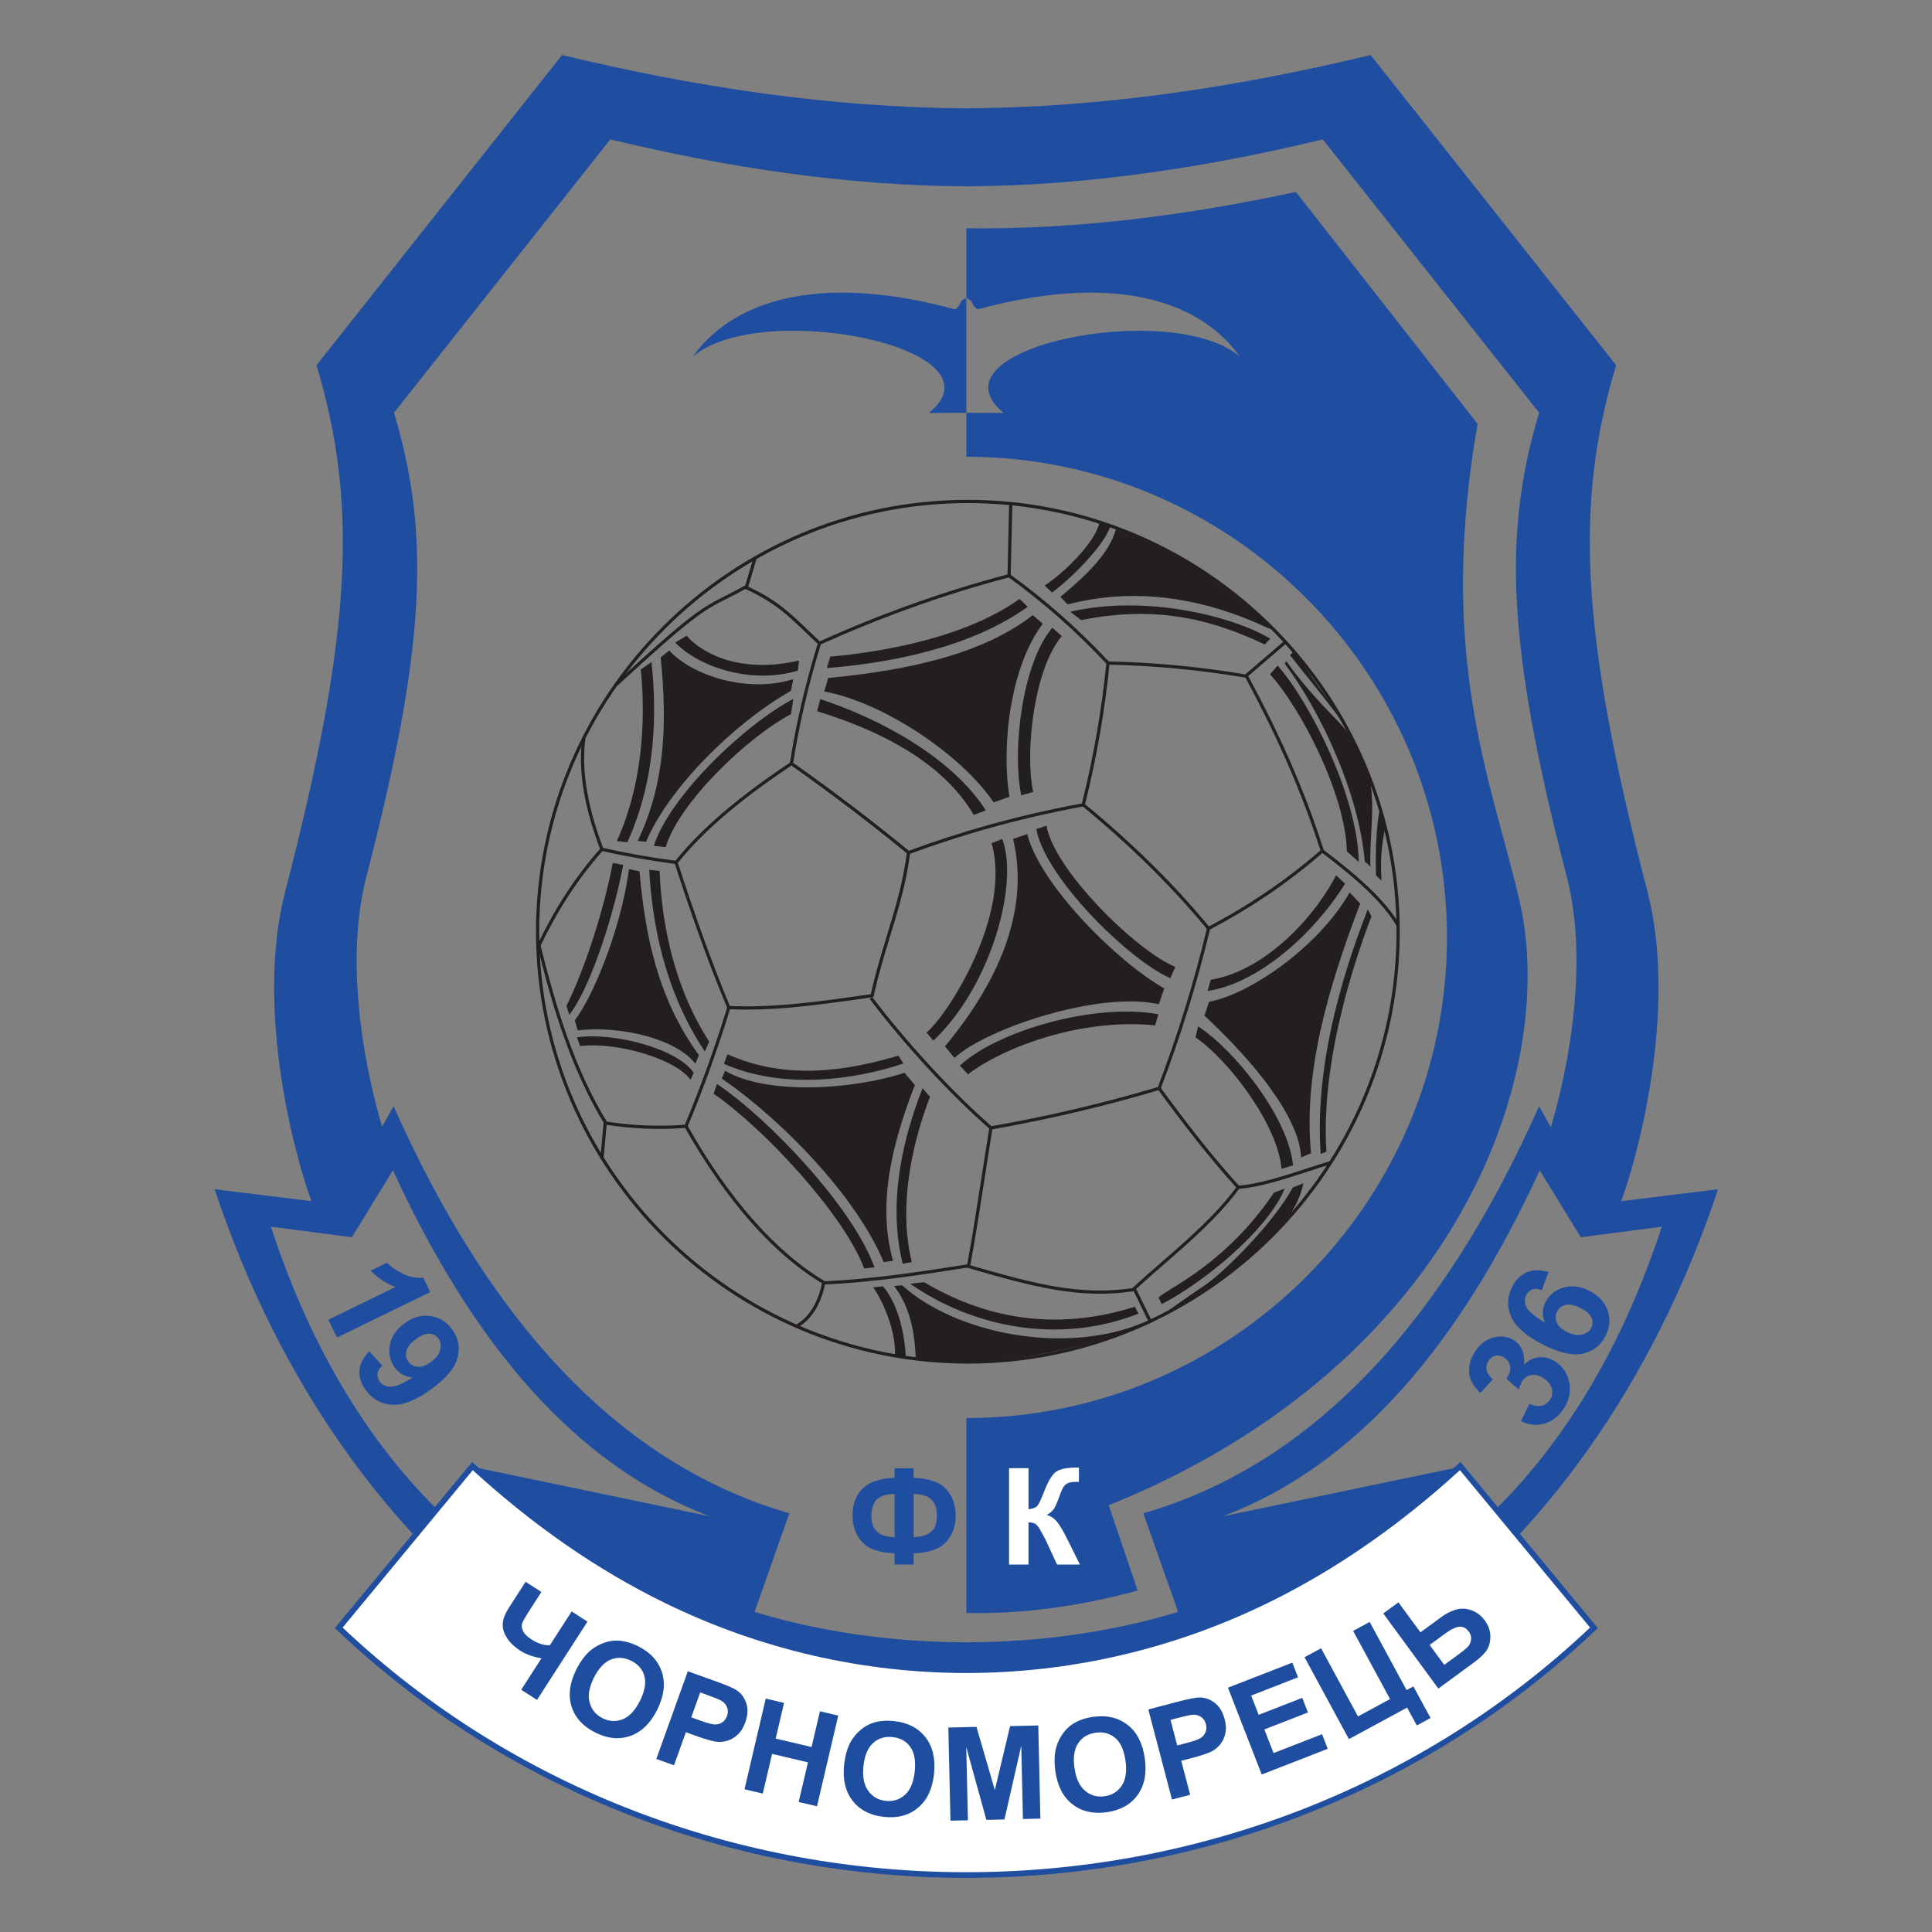 <?xml version="1.0" encoding="utf-8"?>
<!-- Generator: Adobe Illustrator 23.0.6, SVG Export Plug-In . SVG Version: 6.00 Build 0)  -->
<svg version="1.1" id="Слой_1" xmlns="http://www.w3.org/2000/svg" xmlns:xlink="http://www.w3.org/1999/xlink" x="0px" y="0px"
	 viewBox="0 0 1080 1080" style="enable-background:new 0 0 1080 1080;" xml:space="preserve">
<rect x="0" y="0" width="1080" height="1080" fill="#808080" stroke="none"/>
<style type="text/css">
	.st0{fill-rule:evenodd;clip-rule:evenodd;fill:#1F4EA1;}
	.st1{fill:#1F4EA1;}
	.st2{fill:#231F20;}
	.st3{fill-rule:evenodd;clip-rule:evenodd;fill:#231F20;}
	.st4{fill-rule:evenodd;clip-rule:evenodd;fill:#FFFFFF;}
</style>
<g id="Чорноморець">
	<g>
		<path class="st0" d="M540.19,1045.98c-134.39-4.14-252.56-44.11-347.02-136.12l44.49-51.82
			c-49.35-39.09-92.79-139.57-104.29-187.6l40.96,1.6c-8.28-21.7-32.36-106.4-14.89-173.73c37.67-145.2,40.63-217.2,17.49-294.15
			l137.24-173.4c73.91,17.81,149.85,29.43,226.01,29.77c76.16-0.33,152.1-11.95,226.01-29.77l137.24,173.4
			c-23.14,76.95-20.18,148.95,17.49,294.15c17.47,67.33-6.61,152.03-14.89,173.73l40.96-1.6c-11.5,48.03-54.93,148.51-104.29,187.6
			l44.49,51.82C792.76,1001.87,674.58,1041.84,540.19,1045.98L540.19,1045.98z M540.31,972.44
			c-118.42-3.65-222.54-38.86-305.76-119.94l-14.4-20.96c-14.75-15.13-25.84-34.78-43.97-66.66c-15.14-26.62-26.5-33.84-26.55-47.79
			c1.47-7.42-9.75-27.34-14.33-40.4c5.45-0.94,12.15-0.07,20.91,1.12c8.56,1.16,19.7,1.05,32.81,3.91l28.94-38.76
			c-7.3-19.12-28.51-93.75-13.12-153.07c33.19-127.94,35.8-191.38,15.41-259.18L341.17,77.92c65.13,15.7,132.03,25.93,199.14,26.23
			c67.11-0.29,134.02-10.53,199.14-26.23L860.38,230.7c-20.39,67.8-17.78,131.24,15.41,259.18c15.39,59.32-5.82,133.95-13.12,153.07
			l16.09,27.78c0.37,6.07,10.02,8.37,21.25,11.19c4.63,1.17,20.58-5.09,36.42-5.05c7.21,0.02,2.57,7.29,2.75,13.51
			c0.39,13.47-7.38,32.01-16.53,50.82c-16.79,34.55-39.92,69.71-56.08,82.02l-20.49,29.27c-20.81,20.27-42.92,37.67-66.23,52.43
			C709.9,949.21,629.13,969.7,540.31,972.44L540.31,972.44z"/>
		<path class="st0" d="M219.64,654.23c45.02,97.62,101.92,164.82,177.09,193.38L264.2,819.99l-0.12,3.97
			c-0.26,8.3,2.03,40.29-11.77,27.51c-44.09-40.85-77.91-95.75-100.89-165.75l45.29,5.91L219.64,654.23L219.64,654.23z
			 M119.97,664.79l69.47,8.54l30.57-54.98c52.78,118.67,124.75,199.69,221.24,227.58c-6.48,18.38-12.97,36.76-19.44,55.14
			c74.47,22.63,162.3,22.63,236.77,0c-6.48-18.38-12.96-36.76-19.44-55.14c96.49-27.89,168.46-108.91,221.24-227.58l30.57,54.98
			l69.47-8.54C813.07,1106.9,267.31,1106.9,119.97,664.79L119.97,664.79z M860.74,654.23c-45.02,97.62-101.92,164.82-177.09,193.38
			l132.53-27.62l0.12,3.97c0.26,8.3-2.03,40.29,11.77,27.51c44.09-40.85,77.91-95.75,100.89-165.75l-45.3,5.91L860.74,654.23
			L860.74,654.23z"/>
		<path class="st1" d="M189.08,907.8l72.75-88.01l2.12-2.57l2.46,2.24c16.89,15.42,34.19,29.3,51.96,41.59
			c17.75,12.28,36.01,23.03,54.82,32.22c52.93,25.84,109.96,38.76,166.99,38.76c57.03,0,114.06-12.92,167.01-38.76
			c18.8-9.19,37.06-19.94,54.81-32.22c17.73-12.27,35.04-26.14,51.94-41.59l2.46-2.25l2.13,2.58l72.76,88.01l1.89,2.29l-2.16,2.04
			c-97.16,91.74-224,137.61-350.84,137.61c-126.84,0-253.68-45.87-350.84-137.61l-2.16-2.04L189.08,907.8L189.08,907.8z
			 M264.61,826.4l-68.73,83.15c95.64,89.22,219.97,133.84,344.32,133.84s248.67-44.62,344.32-133.84l-68.74-83.14
			c-16.25,14.67-32.96,27.96-50.17,39.87c-18.06,12.5-36.59,23.41-55.63,32.71c-53.83,26.27-111.81,39.41-169.79,39.41
			c-57.98,0-115.96-13.14-169.77-39.41c-19.05-9.3-37.58-20.21-55.64-32.71C297.6,854.39,280.89,841.09,264.61,826.4L264.61,826.4z"
			/>
		<path class="st0" d="M540.19,230.73l20.9,0.12c-44.2-36.31,93.47-64.04,131.95-31.58c-24.54-34.07-75.39-45.71-146.63-26.31
			c-4.34-3.43-1.49-4.33-6.22-6.41c-4.73,2.07-1.88,2.97-6.22,6.41c-71.24-19.4-122.09-7.76-146.63,26.31
			c38.47-32.47,176.15-4.73,131.95,31.58L540.19,230.73L540.19,230.73z M825.98,236.95L724.41,107.27
			c-60.29,13.01-122.17,21.13-184.22,20.33v127.73c147.98,0,268.68,120.69,268.68,268.68S688.17,792.69,540.19,792.69v108.97
			c30.73,0.67,62.65-3.5,95.76-12.54l-16.16-47.67c196.46-79.25,253.75-245.26,228.59-342.2
			C833.28,435.68,803.4,365.98,825.98,236.95L825.98,236.95z"/>
		<path class="st0" d="M188.38,747.69l-4.85-9.94l37.49-18.29c-5.18-1.97-9.78-5.03-13.8-9.17l9.03-4.4
			c2.11,2.17,5.09,4.22,8.95,6.11c3.87,1.89,7.65,2.62,11.37,2.21l3.94,8.07L188.38,747.69L188.38,747.69z M206.47,755.41l7.26,7.97
			c-1.6,1.5-2.51,3-2.71,4.51c-0.2,1.51,0.23,2.99,1.3,4.46c1.34,1.85,3.33,2.8,5.97,2.86c2.65,0.07,6.77-1.66,12.39-5.2
			c-4.26-0.35-7.61-2.22-10.06-5.59c-2.67-3.68-3.55-7.89-2.66-12.61c0.9-4.73,3.62-8.74,8.16-12.05c4.74-3.45,9.59-4.81,14.54-4.1
			c4.93,0.7,9,3.24,12.16,7.58c3.44,4.74,4.43,9.96,2.98,15.67c-1.46,5.7-6.38,11.6-14.77,17.69c-8.55,6.21-15.86,9.09-21.94,8.68
			c-6.07-0.42-10.96-3.17-14.65-8.25c-2.66-3.66-3.83-7.31-3.52-10.97C201.22,762.41,203.07,758.86,206.47,755.41L206.47,755.41z
			 M240.76,761.47c2.89-2.1,4.65-4.39,5.27-6.87c0.63-2.49,0.31-4.61-0.96-6.35c-1.2-1.65-2.86-2.56-4.95-2.7
			c-2.1-0.15-4.64,0.86-7.62,3.03c-3.01,2.19-4.8,4.4-5.34,6.6c-0.55,2.21-0.18,4.22,1.12,6c1.25,1.72,2.98,2.69,5.19,2.87
			C235.7,764.25,238.13,763.38,240.76,761.47L240.76,761.47z"/>
		<path class="st0" d="M850.21,794.41l4.75-9.68c2.48,1.19,4.72,1.56,6.75,1.08c2.03-0.46,3.63-1.59,4.78-3.37
			c1.24-1.92,1.56-4.01,0.95-6.26c-0.6-2.25-2.13-4.17-4.6-5.78c-2.34-1.52-4.59-2.1-6.77-1.72c-2.19,0.36-3.86,1.45-5.03,3.26
			c-0.77,1.18-1.47,2.75-2.08,4.71l-6.89-5.93c1.69-2.48,2.39-4.75,2.1-6.81c-0.3-2.07-1.4-3.73-3.32-4.98
			c-1.63-1.06-3.25-1.42-4.85-1.08c-1.6,0.34-2.93,1.32-3.97,2.92c-1.03,1.59-1.36,3.3-0.98,5.13c0.36,1.84,1.53,3.57,3.48,5.18
			l-7,7.62c-2.54-2.5-4.31-4.91-5.28-7.26c-0.97-2.33-1.26-4.9-0.87-7.7c0.39-2.8,1.45-5.53,3.18-8.2
			c2.97-4.57,6.79-7.27,11.49-8.14c3.85-0.72,7.28-0.12,10.27,1.83c4.25,2.76,6.14,7.29,5.65,13.57c2.4-2.39,5.16-3.73,8.32-4.05
			c3.14-0.32,6.19,0.47,9.12,2.38c4.25,2.76,6.86,6.67,7.84,11.71c0.97,5.04-0.04,9.88-3.04,14.5c-2.85,4.39-6.47,7.2-10.86,8.45
			C858.97,797.07,854.59,796.6,850.21,794.41L850.21,794.41z M865.65,711.14l-3.81,10.08c-2.08-0.77-3.84-0.9-5.29-0.4
			c-1.44,0.51-2.56,1.55-3.36,3.12c-1.06,2.07-1.02,4.31,0.12,6.72c1.14,2.39,4.57,5.27,10.29,8.67c-1.64-3.94-1.54-7.72,0.32-11.38
			c2.1-4.12,5.46-6.84,10.1-8.18c4.62-1.34,9.42-0.75,14.38,1.77c5.27,2.69,8.7,6.38,10.31,11.09c1.61,4.7,1.17,9.48-1.29,14.32
			c-2.64,5.19-6.83,8.44-12.57,9.72c-5.74,1.28-13.21-0.41-22.41-5.09c-9.43-4.8-15.33-10-17.73-15.61
			c-2.39-5.61-2.17-11.2,0.67-16.77c1.99-3.91,4.74-6.58,8.23-8.03C857.12,709.74,861.12,709.72,865.65,711.14L865.65,711.14z
			 M875.77,744.46c3.2,1.63,6.05,2.16,8.54,1.57c2.5-0.58,4.24-1.83,5.2-3.72c0.93-1.83,0.98-3.71,0.18-5.66
			c-0.8-1.95-2.85-3.74-6.09-5.4c-3.34-1.7-6.13-2.31-8.36-1.79c-2.22,0.51-3.84,1.76-4.84,3.72c-0.96,1.89-1.04,3.87-0.22,5.94
			C871,741.21,872.87,742.98,875.77,744.46L875.77,744.46z"/>
		<path class="st2" d="M619.39,369.74c12.9,0.27,25.83,1.02,38.79,2.25c12.93,1.23,25.84,2.94,38.75,5.14l0.43,0.07l0.21,0.39
			c8.18,15.16,15.99,30.75,23.15,46.98c7.16,16.24,13.69,33.12,19.31,50.85l0.18,0.56l-0.45,0.39
			c-10.29,8.94-20.76,16.94-31.4,24.12c-10.64,7.19-21.44,13.58-32.36,19.31l-0.83-1.59c10.87-5.7,21.61-12.06,32.19-19.21
			c10.43-7.05,20.7-14.87,30.78-23.6c-5.56-17.46-12-34.1-19.06-50.11c-7.08-16.05-14.79-31.48-22.87-46.47
			c-12.74-2.15-25.47-3.84-38.19-5.05c-12.86-1.22-25.74-1.97-38.65-2.23L619.39,369.74L619.39,369.74z"/>
		<path class="st2" d="M606.12,449.2c13.67,11.24,26.29,22.6,37.96,34.12c11.68,11.54,22.38,23.23,32.2,35.11l0.29,0.35l-0.1,0.43
			c-3.64,15.21-7.77,30.29-12.4,45.23c-4.62,14.93-9.72,29.69-15.29,44.27l-0.16,0.41l-0.42,0.13
			c-31.37,9.37-62.73,16.63-94.09,22.15l-0.42,0.07l-0.32-0.28c-11.15-9.72-23.05-21.47-34.51-33.88
			c-11.81-12.78-23.14-26.24-32.68-38.86l1.43-1.08c9.52,12.58,20.81,25.99,32.57,38.73c11.29,12.23,23.03,23.83,34.05,33.46
			c31.02-5.47,62.03-12.65,93.04-21.9c5.51-14.44,10.54-29.02,15.09-43.74c4.55-14.71,8.64-29.61,12.26-44.69
			c-9.71-11.73-20.28-23.26-31.79-34.63c-11.63-11.49-24.22-22.82-37.84-34.02L606.12,449.2L606.12,449.2z"/>
		<path class="st2" d="M541.04,279.42c66.49,0,126.84,27.11,170.58,70.85c43.73,43.73,70.85,104.09,70.85,170.58
			c0,66.48-27.11,126.84-70.85,170.57c-43.73,43.73-104.09,70.84-170.58,70.84c-66.48,0-126.84-27.11-170.57-70.84
			s-70.84-104.09-70.84-170.57s27.11-126.84,70.84-170.57C414.2,306.54,474.56,279.42,541.04,279.42L541.04,279.42z M710.34,351.54
			c-43.41-43.41-103.31-70.32-169.31-70.32c-65.99,0-125.89,26.91-169.3,70.32c-43.41,43.41-70.32,103.32-70.32,169.31
			c0,65.99,26.91,125.89,70.32,169.3c43.41,43.41,103.31,70.32,169.3,70.32c65.99,0,125.9-26.91,169.31-70.32
			c43.41-43.41,70.32-103.31,70.32-169.3C780.67,454.86,753.75,394.95,710.34,351.54L710.34,351.54z"/>
		<path class="st2" d="M443.41,426.43c11.52,8.13,22.57,16.24,33.17,24.3c10.87,8.27,21.36,16.56,31.46,24.86
			c13.63-5.01,28.16-9.82,44.1-14.28c15.96-4.47,33.35-8.58,52.67-12.19c3.42-13.75,6.21-27.11,8.45-40.11
			c2.25-13.05,3.95-25.72,5.17-38.05c-8.17-8.73-16.77-17.13-25.84-25.17c-9.08-8.04-18.63-15.72-28.7-23.02
			c-18.76,4.98-36.85,10.65-54.35,16.93c-17.48,6.27-34.36,13.15-50.72,20.53c-3.53,11.53-6.58,22.84-9.16,33.93
			C447.12,405.15,445.03,415.91,443.41,426.43L443.41,426.43z M475.49,452.17c-10.64-8.09-21.66-16.18-33.07-24.24
			c-13.34,8.91-25.44,17.79-36.09,26.81c-10.63,9-19.83,18.14-27.4,27.57c4.86,14.99,9.72,29.29,14.58,42.73
			c4.84,13.37,9.68,25.86,14.5,37.32c12.74,0.54,25.18-0.07,38.04-1.34c12.87-1.27,26.23-3.19,40.73-5.26
			c2.6-11.75,5.85-22.4,9.02-32.81c4.56-14.96,8.98-29.44,11.1-45.96C496.94,468.8,486.47,460.52,475.49,452.17L475.49,452.17z
			 M508.69,477.27c-2.15,16.66-6.58,31.19-11.16,46.21c-3.22,10.57-6.52,21.37-9.12,33.28l-0.13,0.61l-0.62,0.09
			c-14.73,2.1-28.27,4.06-41.42,5.35c-13.16,1.3-25.86,1.92-38.86,1.33l-0.56-0.03l-0.22-0.52c-4.92-11.66-9.85-24.36-14.76-37.93
			c-4.91-13.57-9.83-28.04-14.75-43.25l-0.15-0.46l0.3-0.37c7.71-9.66,17.08-19.01,27.94-28.2c10.75-9.11,22.96-18.07,36.43-27.06
			c1.63-10.62,3.74-21.48,6.32-32.58c2.61-11.21,5.72-22.69,9.32-34.43l0.12-0.39l0.37-0.17c16.53-7.47,33.58-14.42,51.22-20.75
			c17.64-6.33,35.91-12.05,54.9-17.08l0.41-0.11l0.34,0.25c10.25,7.41,19.96,15.21,29.18,23.38c9.23,8.18,17.96,16.72,26.24,25.58
			l0.27,0.29l-0.04,0.4c-1.23,12.53-2.95,25.38-5.23,38.59c-2.28,13.22-5.13,26.81-8.62,40.8l-0.14,0.56l-0.57,0.11
			c-19.48,3.62-37,7.76-53.08,12.26C536.75,467.48,522.28,472.27,508.69,477.27L508.69,477.27z"/>
		<polygon class="st2" points="563.19,321.78 564.1,282.15 565.9,282.19 564.98,321.81 563.19,321.78 		"/>
		<polygon class="st2" points="696.2,376.9 718.2,358.04 719.36,359.4 697.36,378.26 696.2,376.9 		"/>
		<path class="st2" d="M739.7,474.97c9.21,6.93,17.9,13.95,25.26,20.96c7.4,7.05,13.48,14.09,17.43,21.05l-1.56,0.88
			c-3.86-6.79-9.83-13.71-17.11-20.64c-7.32-6.97-15.95-13.94-25.1-20.83L739.7,474.97L739.7,474.97z"/>
		<path class="st2" d="M344.11,381.83c42.44-39.21,48.68-42.35,61.58-48.85c2.98-1.5,6.31-3.18,10.51-5.52l0.39-0.22l0.41,0.18
			c16.59,7.5,23.92,14.52,34.46,24.62c2.22,2.13,4.59,4.4,7.25,6.87l-1.22,1.31c-2.63-2.44-5.02-4.74-7.27-6.89
			c-10.31-9.89-17.51-16.79-33.54-24.1c-4.07,2.25-7.29,3.88-10.18,5.33c-12.75,6.43-18.92,9.53-61.18,48.57L344.11,381.83
			L344.11,381.83z"/>
		<path class="st2" d="M377.82,483.02c-7.45-0.99-14.62-2.1-21.51-3.32c-6.92-1.23-13.6-2.58-20.05-4.07l-0.47-0.11l-0.17-0.45
			c-4.82-12.68-7.9-24.06-9.51-34.35c-1.61-10.31-1.74-19.51-0.67-27.82l1.77,0.23c-1.05,8.14-0.92,17.18,0.66,27.32
			c1.57,10.03,4.56,21.15,9.25,33.54c6.25,1.43,12.75,2.74,19.49,3.94c6.93,1.23,14.08,2.34,21.43,3.31L377.82,483.02L377.82,483.02
			z"/>
		<path class="st2" d="M337.13,475.36c-7.38,8.25-13.97,17.01-19.88,26.2c-5.93,9.21-11.19,18.86-15.92,28.87l-1.62-0.76
			c4.76-10.08,10.06-19.8,16.03-29.08c5.98-9.29,12.62-18.13,20.05-26.43L337.13,475.36L337.13,475.36z"/>
		<path class="st2" d="M408.28,563.5c-3.56,11.55-7.34,22.84-11.32,33.88c-3.99,11.05-8.21,21.9-12.67,32.55l-0.21,0.51l-0.55,0.04
			c-7.55,0.59-15.11,0.72-22.68,0.42c-7.23-0.29-14.47-1-21.74-2.12l-1.76,19.32l-1.78-0.16l1.85-20.26l0.09-0.95l0.94,0.15
			c7.47,1.19,14.96,1.93,22.47,2.24c7.3,0.3,14.61,0.17,21.93-0.38c4.35-10.42,8.49-21.07,12.42-31.95c4-11.08,7.77-22.35,11.3-33.8
			L408.28,563.5L408.28,563.5z"/>
		<path class="st2" d="M384.24,629.14c11.86,20.97,24.29,38.62,37.01,53.01c13.14,14.87,26.61,26.25,40.08,34.21l-0.91,1.54
			c-13.63-8.05-27.23-19.55-40.51-34.57c-12.81-14.48-25.31-32.23-37.23-53.31L384.24,629.14L384.24,629.14z"/>
		<path class="st2" d="M460.84,716.23c14.25-0.62,28.47-2.08,42.05-3.84h0c13.4-1.74,26.19-3.78,37.8-5.59
			c2.94-15.96,5.35-31.48,7.91-48.09c1.41-9.12,2.87-18.57,4.46-28.35l1.77,0.29c-1.63,10.06-3.07,19.36-4.46,28.33
			c-2.61,16.87-5.05,32.63-8.03,48.76l-0.12,0.62l-0.63,0.1c-11.8,1.84-24.84,3.93-38.47,5.7h0c-13.69,1.78-27.97,3.25-42.2,3.87
			L460.84,716.23L460.84,716.23z"/>
		<path class="st2" d="M648.66,607.85c6.98,9.53,14.07,18.99,21.43,28.29c7.33,9.26,14.87,18.29,22.74,26.94l0.49,0.54l-0.42,0.59
			c-11.23,15.61-27.8,30.01-42.62,42.89c-5.36,4.66-10.5,9.12-15.14,13.44l9.04,18.53l-1.61,0.79l-9.34-19.13l-0.29-0.6l0.48-0.45
			c4.66-4.36,10.05-9.04,15.68-13.94c14.57-12.65,30.82-26.78,41.92-41.99c-7.76-8.56-15.16-17.43-22.34-26.49
			c-7.29-9.21-14.42-18.72-21.47-28.35L648.66,607.85L648.66,607.85z"/>
		<path class="st2" d="M540.37,706.72c19.05,5.52,34.91,10,49.84,12.51c14.88,2.5,28.84,3.03,44.13,0.67l0.27,1.77
			c-15.51,2.4-29.65,1.86-44.7-0.67c-15.01-2.52-30.93-7.02-50.04-12.56L540.37,706.72L540.37,706.72z"/>
		<path class="st2" d="M461.31,717.29c-0.73,4.08-2.42,9.92-5.71,15.18c-2.38,3.8-5.59,7.32-9.88,9.67l-0.86-1.57
			c3.99-2.19,6.99-5.48,9.22-9.05c3.15-5.04,4.77-10.63,5.47-14.55L461.31,717.29L461.31,717.29z"/>
		<path class="st2" d="M692.11,662.79c11.3-0.73,25.89-5.5,38.9-9.75c4.54-1.48,8.88-2.9,12.86-4.08l0.51,1.72
			c-3.93,1.16-8.28,2.58-12.82,4.07c-13.13,4.29-27.85,9.1-39.35,9.84L692.11,662.79L692.11,662.79z"/>
		<path class="st2" d="M338.15,628.76c-9.19-15.02-16.46-31.08-22.61-48.25c-6.14-17.13-11.17-35.4-15.89-54.85l1.74-0.42
			c4.7,19.36,9.71,37.56,15.84,54.66c6.11,17.07,13.33,33.02,22.45,47.92L338.15,628.76L338.15,628.76z"/>
		<polygon class="st2" points="416.16,328.72 421.31,311.41 423.03,311.92 417.88,329.23 416.16,328.72 		"/>
		<path class="st2" d="M458.51,390.81c33.86,11.09,73.76,32.8,92.55,62.19l-6.7,2.58c-18.26-30.93-54.7-47.8-87.59-58.02
			L458.51,390.81L458.51,390.81z"/>
		<path class="st2" d="M593.55,355.6c-15.26,17.93-20.81,63.94-16,87.13l-6.65,1.85c-5.27-25.4,0.56-73.98,17.36-93.67L593.55,355.6
			L593.55,355.6z"/>
		<path class="st2" d="M464.13,367.05c12.68-1.08,70.29-6.71,105.83-32.26l4.51,4.43c-30.96,22.26-75.04,31.28-112.23,34.22
			L464.13,367.05L464.13,367.05z"/>
		<path class="st3" d="M462.95,379c45.73-4.39,86.57-13.52,114.37-35.14l5.62,4.82c-17.45,22.84-23.47,65.99-18.67,96.73l-8.82,3.12
			c-18.42-27.25-62.61-56.23-94.66-61.95L462.95,379L462.95,379z"/>
		<path class="st2" d="M536.56,595.68c20.61-19.22,75.05-35.3,111.01-28.7l-1.83,6.21c-42.73-4.3-86.3,13.16-104.62,27.35
			L536.56,595.68L536.56,595.68z"/>
		<path class="st2" d="M584.97,461.57c4.31,24.81,50.23,70.03,72,78.91l-2.69,6.36c-23.74-10.38-70.3-56.67-74.97-83.38
			L584.97,461.57L584.97,461.57z"/>
		<path class="st2" d="M517.95,577.23c12.43-10.63,47.7-66.13,36.35-105.86l5.94-2.42c9.46,24.59-5.97,82.04-38.47,112.78
			L517.95,577.23L517.95,577.23z"/>
		<path class="st3" d="M528.22,584.94c37.87-45.65,45.58-84.54,38.1-115.98l7.92-2.71c6.93,27.87,49.62,70.94,76.58,86.31
			l-3.05,8.85c-33.25-7.7-96.78,13.7-114.2,29.96L528.22,584.94L528.22,584.94z"/>
		<path class="st2" d="M505.01,594.52c-28.06,9.38-67.72,14.56-100.34,0.17l2-5.34c33.82,15.13,68.3,8.79,95.5,0.77L505.01,594.52
			L505.01,594.52z"/>
		<path class="st2" d="M483.09,709.1c-11.22-30.13-56.17-78.45-84.2-97.72l1.94-5.42c29.6,19.97,76.01,69.2,88.02,102.47
			L483.09,709.1L483.09,709.1z"/>
		<path class="st2" d="M519.88,613.13c-3.58,9.38-20.03,52.69-10.17,92.37l-5.11,0.94c-8.51-34.61,0.3-70.68,11.13-98.11
			L519.88,613.13L519.88,613.13z"/>
		<path class="st3" d="M511.43,606.51c-13.08,33.62-21.03,66.96-12.23,98.28l-5.24,0.72c-14.71-35.59-55.49-78.51-90.45-102.57
			l1.81-4.36c22.74,13.35,70.07,10.97,100.25,1.13L511.43,606.51L511.43,606.51z"/>
		<path class="st2" d="M348.4,483.49c-6.94,35.4-20.46,71.97-30.21,83.77l-1.56-5.05c7.41-14.31,19.55-46.87,25.94-79.82
			L348.4,483.49L348.4,483.49z"/>
		<path class="st2" d="M386.03,603.63c-8.21-11.7-41.33-21.37-61.77-18.87l-1.74-4.9c22.29-2.97,57,7.04,65.24,19.88L386.03,603.63
			L386.03,603.63z"/>
		<path class="st2" d="M368.71,486.86c0.5,9.99,1.99,55.71,27.73,95.4l-2.43,5.55c-23.07-34.83-29.41-72.39-31.11-101.59
			L368.71,486.86L368.71,486.86z"/>
		<path class="st3" d="M357.46,487.09c3.25,35.98,10.14,70.92,33.25,102.77l-2.04,4.76c-9.83-13.09-39.82-21.51-65.71-18.64
			l-1.67-5.63c8.86-11.02,25.51-48.62,30.32-84.5L357.46,487.09L357.46,487.09z"/>
		<path class="st2" d="M751.9,493.97c-17.67,28.46-49,55.97-76.86,59.96l1.79-6.26c28.37-4.47,56.4-32.22,70.07-58.37L751.9,493.97
			L751.9,493.97z"/>
		<path class="st2" d="M716.37,653.38c-2-24.57-29.59-60.89-48.05-73.47l1.4-6.16c20.66,13.41,50.55,51.04,53.1,77.68L716.37,653.38
			L716.37,653.38z"/>
		<path class="st2" d="M766.66,512.21c-5.23,13.83-28.86,76.41-25.17,131.56l-3.2,1.33c-3.4-47.16,10.84-97.24,26.29-136.73
			L766.66,512.21L766.66,512.21z"/>
		<path class="st3" d="M760.36,505.15c-18.8,48.99-31.74,95.84-27.47,139.53l-5.57,2.3c-0.88-21.95-25.66-52.82-54-79.21l2.55-7.75
			c24.57-4.76,62.32-32.3,78.6-61.14L760.36,505.15L760.36,505.15z"/>
		<path class="st2" d="M508.81,717.6c34.48,24.16,82.91,34.35,127.62,16.71l-2.04-3.85c-46.58,14.76-85.97,5.17-117.79-13.68
			L508.81,717.6L508.81,717.6z"/>
		<path class="st2" d="M488.14,719.65c2.05,2.58,12.75,20.4,12.2,38.37l6.06,1.23c-0.53-11.46-3.4-28.93-12.75-40.17L488.14,719.65
			L488.14,719.65z"/>
		<path class="st3" d="M499.77,718.87c10.62,13.85,11.65,30.53,12.14,40.41c9.69,0.88,31.37,3.33,55.17,0.02
			c34.46-4.78,60.26-13.14,72.94-20.3c-44.72,19.17-106.38,6.18-135.7-20.5L499.77,718.87L499.77,718.87z"/>
		<path class="st2" d="M718.2,664.4c-10.19,24.35-46.84,53.37-68.82,64.62c-0.58-1.25-1.17-2.51-1.75-3.76
			c5.93-5.43,37.67-18.7,64.53-58.58L718.2,664.4L718.2,664.4z"/>
		<path class="st2" d="M721.51,678.71c0.09-1.11,4.83-6.65,7.09-17.29l-5.98,2.45c-10.21,19.15-38,47.12-49.13,54.63
			c-54.04,36.45-1.26,5.62,21.23-13.09C703.97,697.17,712.9,688.27,721.51,678.71L721.51,678.71z"/>
		<path class="st2" d="M710.06,357c-23.17-13.69-72.08-24.41-111.75-15.01l6.02,4.67c44.29-8.95,75.58,0.84,102.7,13.6L710.06,357
			L710.06,357z"/>
		<path class="st2" d="M614.71,291.36c-1.65,11.51-20.92,29.68-30.74,35.95l4.15,3.9c10.69-7.78,29.89-27.01,32.74-37.64
			L614.71,291.36L614.71,291.36z"/>
		<path class="st3" d="M708.84,351.12c7.58,3.02-10.77-11.67-20.47-19.46c-5.31-4.26-9.51-6.21-11.61-8.81
			c-14.87-10.52-32.06-20.37-53.01-26.95c-3.58,13.9-18.12,27.06-30.96,37.74l4.03,4.25C638.9,326.9,678.13,336.61,708.84,351.12
			L708.84,351.12z"/>
		<path class="st2" d="M377.46,359.17c12.73,13.4,41.89,23.63,68.51,15.74l0.72-5.68c-30.96,7.24-52.91-2.65-62.89-13.84
			L377.46,359.17L377.46,359.17z"/>
		<path class="st2" d="M372.11,473.56c7.46-24.85,45.68-61.55,70.05-74.33l1.33-8.56c-27.44,14.57-69.08,54.3-77.99,82.18
			L372.11,473.56L372.11,473.56z"/>
		<path class="st2" d="M358.23,374.22c0.85,9.73,5.43,54.52-13.41,95.91l5.89,0.69c16.19-35.74,16.44-72.64,13.49-100.71
			L358.23,374.22L358.23,374.22z"/>
		<path class="st3" d="M369.32,367.49c3.48,34.96,3.1,69.59-12.84,102.56l4.66,0.5c12.47-29.6,48.58-65.9,81.01-84.39l1.29-6.52
			c-24.99,7.96-56.21-1.63-69.3-16.01L369.32,367.49L369.32,367.49z"/>
		<path class="st2" d="M759.66,420.55c-2.5-10.3-17.27-27.49-38.58-54.32l2.59-2.51c17.71,28.48,30.76,40.52,30.76,46.63
			L759.66,420.55L759.66,420.55z"/>
		<path class="st2" d="M752.91,475.92c-0.75-31.97-25.9-80.34-43-99l4.32-4.86c18.59,21.3,44.85,73.84,45.33,109.76L752.91,475.92
			L752.91,475.92z"/>
		<path class="st2" d="M773.19,459.03c3.87,0.86-2.53,8.36-0.93,33.21l-3.06-2.85c-0.76-28.28,2.57-38.99,2.08-36.15L773.19,459.03
			L773.19,459.03z"/>
		<path class="st3" d="M765.98,436.63c2.59,16.51-0.29,27.99,0.07,47.81l-3.12-2.88c-3.31-37.85-24.11-83-44.79-110.62l0.94-1.29
			c10.5,14.85,21.43,25.8,29.25,33.92c8.73,9.05,10.36,16.75,11.5,17.87L765.98,436.63L765.98,436.63z"/>
		<path class="st0" d="M510.73,868.31v6.28h-10.65v-6.28c-8.6-0.31-14.68-2.45-18.21-6.37c-3.54-3.94-5.31-8.86-5.31-14.76
			c0-6.22,1.84-11.21,5.54-14.96c3.7-3.76,9.7-5.81,17.97-6.12v-5.33h10.65v5.33c8.55,0.31,14.61,2.42,18.17,6.32
			c3.56,3.89,5.34,8.83,5.34,14.8c0,5.93-1.77,10.85-5.32,14.76C525.36,865.87,519.31,868,510.73,868.31L510.73,868.31z
			 M510.73,859.23c2.85,0,5.29-0.48,7.34-1.43c2.04-0.95,3.5-2.25,4.35-3.85c0.85-1.62,1.29-3.99,1.29-7.1
			c0-7.79-4.33-11.69-12.98-11.69V859.23L510.73,859.23z M500.08,859.23v-24.07c-4.58,0-7.89,1.03-9.92,3.07
			c-2.03,2.04-3.05,5.14-3.05,9.28C487.11,855.33,491.43,859.23,500.08,859.23L500.08,859.23z"/>
		<path class="st4" d="M564.08,820.72h10.87v22.93c2.43-0.24,4.08-0.87,4.93-1.87c0.85-1,2.18-3.8,3.96-8.38
			c2.26-5.83,4.53-9.46,6.8-10.87c2.26-1.43,5.89-2.13,10.91-2.13c0.25,0,0.78-0.01,1.58-0.04v8.04l-1.54-0.04
			c-2.22,0-3.85,0.28-4.88,0.83c-1.03,0.55-1.87,1.39-2.5,2.52c-0.64,1.13-1.58,3.44-2.83,6.95c-0.67,1.86-1.38,3.41-2.15,4.67
			c-0.78,1.24-2.14,2.42-4.1,3.52c2.42,0.69,4.43,2.07,6.01,4.15c1.58,2.08,3.31,5.03,5.19,8.82l7.35,14.77h-12.78l-6.44-13.92
			c-0.1-0.2-0.3-0.58-0.63-1.14c-0.11-0.2-0.58-1.04-1.35-2.53c-1.39-2.65-2.55-4.3-3.44-4.97c-0.89-0.67-2.26-1-4.1-1.03v23.59
			h-10.87V820.72L564.08,820.72z"/>
		<path class="st4" d="M191.53,909.82l72.75-87.99c33.94,31,69.67,55.83,107.52,74.3c106.76,52.12,230.02,52.12,336.78,0
			c37.85-18.48,73.58-43.3,107.52-74.3l72.75,87.99C695.76,1092.16,384.62,1092.16,191.53,909.82L191.53,909.82z"/>
	</g>
	<g>
		<path class="st1" d="M293.81,884.22l8.84,5.69l-6.73,10.45c-2.18,3.38-3.5,5.71-3.97,6.97c-0.46,1.26-0.34,2.7,0.37,4.31
			c0.71,1.61,2.26,3.18,4.65,4.73c1.89,1.22,3.7,2.1,5.44,2.64c1.74,0.54,3.4,0.76,4.99,0.66l12.16-18.87l8.84,5.7l-28.21,43.77
			l-8.84-5.69l11.35-17.61c-2.3-0.36-4.45-0.89-6.45-1.6c-1.99-0.71-3.83-1.6-5.5-2.68c-4.36-2.81-7.34-6.19-8.95-10.14
			c-1.61-3.95-0.78-8.46,2.49-13.54L293.81,884.22z"/>
		<path class="st1" d="M322.05,933.51c2.35-4.75,5.04-8.39,8.06-10.91c2.24-1.85,4.74-3.27,7.51-4.25c2.77-0.98,5.47-1.39,8.11-1.22
			c3.52,0.21,7.17,1.25,10.97,3.13c6.88,3.4,11.32,8.26,13.34,14.57c2.02,6.31,1.14,13.26-2.62,20.86
			c-3.73,7.53-8.69,12.41-14.9,14.64c-6.2,2.23-12.73,1.65-19.58-1.75c-6.94-3.44-11.41-8.28-13.41-14.54
			C317.54,947.78,318.37,940.94,322.05,933.51z M331.92,938c-2.62,5.28-3.38,9.89-2.29,13.83c1.09,3.94,3.52,6.83,7.27,8.69
			c3.76,1.86,7.51,2.03,11.26,0.52c3.75-1.51,6.96-4.98,9.64-10.39c2.65-5.35,3.45-9.92,2.41-13.71c-1.04-3.79-3.51-6.65-7.39-8.57
			c-3.88-1.92-7.67-2.14-11.37-0.65C337.75,929.2,334.57,932.63,331.92,938z"/>
		<path class="st1" d="M366.89,983.26l17.6-49.01l15.88,5.7c6.02,2.16,9.85,3.82,11.5,4.96c2.54,1.74,4.32,4.19,5.33,7.33
			c1.01,3.14,0.81,6.66-0.59,10.57c-1.08,3.01-2.53,5.34-4.36,7c-1.83,1.66-3.79,2.77-5.9,3.34c-2.1,0.57-4.09,0.72-5.97,0.48
			c-2.53-0.38-6.04-1.38-10.52-2.98l-6.45-2.32l-6.64,18.49L366.89,983.26z M391.41,946.09L386.42,960l5.42,1.95
			c3.9,1.4,6.6,2.08,8.1,2.04c1.5-0.04,2.82-0.47,3.96-1.3c1.14-0.82,1.97-1.96,2.49-3.41c0.64-1.78,0.65-3.44,0.01-4.98
			c-0.63-1.53-1.7-2.73-3.2-3.6c-1.1-0.65-3.43-1.61-7-2.89L391.41,946.09z"/>
		<path class="st1" d="M416.17,1000.23l11.89-50.7l10.23,2.4l-4.68,19.95l20.06,4.7l4.68-19.95l10.24,2.4l-11.89,50.7l-10.24-2.4
			l5.2-22.17l-20.06-4.71l-5.2,22.17L416.17,1000.23z"/>
		<path class="st1" d="M471.87,986.55c0.56-5.27,1.81-9.62,3.76-13.03c1.46-2.51,3.31-4.71,5.57-6.59c2.26-1.88,4.65-3.2,7.18-3.96
			c3.37-1.03,7.16-1.32,11.38-0.87c7.63,0.8,13.49,3.81,17.57,9.03c4.08,5.21,5.68,12.04,4.79,20.47
			c-0.88,8.36-3.84,14.66-8.88,18.9c-5.04,4.25-11.37,5.97-18.97,5.17c-7.7-0.81-13.58-3.8-17.63-8.98
			C472.6,1001.5,471,994.8,471.87,986.55z M482.68,987.33c-0.62,5.86,0.27,10.45,2.66,13.76c2.39,3.31,5.67,5.19,9.84,5.62
			c4.17,0.44,7.75-0.7,10.74-3.42c2.99-2.72,4.8-7.08,5.43-13.09c0.62-5.94-0.21-10.5-2.5-13.69c-2.3-3.19-5.6-5.02-9.91-5.47
			c-4.31-0.46-7.94,0.66-10.89,3.34C485.1,977.06,483.31,981.37,482.68,987.33z"/>
		<path class="st1" d="M531.32,1017.76l-1.19-52.06l15.73-0.36l10.26,35.29l8.52-35.72l15.76-0.36l1.19,52.06l-9.76,0.23
			l-0.94-40.98l-9.39,41.22l-10.12,0.23l-11.24-40.74l0.94,40.98L531.32,1017.76z"/>
		<path class="st1" d="M589.97,990.23c-0.74-5.25-0.58-9.77,0.49-13.56c0.8-2.79,2.07-5.37,3.8-7.75c1.73-2.37,3.73-4.23,6.01-5.58
			c3.02-1.82,6.63-3.02,10.82-3.61c7.6-1.08,14.01,0.42,19.24,4.49c5.23,4.07,8.43,10.3,9.62,18.69c1.18,8.32-0.16,15.16-4.02,20.5
			c-3.86,5.34-9.58,8.55-17.15,9.62c-7.67,1.09-14.09-0.39-19.28-4.43C594.31,1004.56,591.14,998.44,589.97,990.23z M600.65,988.36
			c0.83,5.84,2.8,10.07,5.92,12.7c3.12,2.63,6.76,3.65,10.91,3.06c4.15-0.59,7.34-2.56,9.58-5.93c2.24-3.37,2.93-8.04,2.09-14.02
			c-0.84-5.91-2.76-10.13-5.76-12.67c-3-2.54-6.65-3.51-10.94-2.9c-4.29,0.61-7.54,2.57-9.75,5.88
			C600.5,977.81,599.81,982.43,600.65,988.36z"/>
		<path class="st1" d="M655.14,1005.95l-13.22-50.36l16.32-4.28c6.18-1.62,10.28-2.43,12.29-2.42c3.08,0,5.93,1.01,8.54,3.03
			c2.61,2.02,4.44,5.03,5.5,9.04c0.81,3.09,0.93,5.84,0.36,8.24c-0.57,2.4-1.56,4.43-2.97,6.09c-1.41,1.66-2.96,2.91-4.65,3.77
			c-2.3,1.12-5.75,2.28-10.36,3.49l-6.63,1.74l4.99,19L655.14,1005.95z M654.32,961.43l3.75,14.29l5.57-1.46
			c4.01-1.05,6.62-2.02,7.83-2.9c1.21-0.88,2.05-1.99,2.53-3.31c0.47-1.32,0.51-2.73,0.12-4.22c-0.48-1.83-1.41-3.2-2.8-4.11
			c-1.39-0.91-2.95-1.3-4.67-1.16c-1.27,0.09-3.75,0.61-7.41,1.58L654.32,961.43z"/>
		<path class="st1" d="M705.31,991.96l-18.88-48.53l35.98-14l3.19,8.21l-26.18,10.19l4.19,10.76l24.36-9.48l3.18,8.17l-24.36,9.48
			l5.14,13.21l27.11-10.55l3.18,8.18L705.31,991.96z"/>
		<path class="st1" d="M729.24,926.4l9.24-5.01l20.64,38.1l17.93-9.71l-20.64-38.1l9.24-5.01l20.64,38.1l3.81-2.06l9.58,17.67
			l-7.68,4.16l-5.41-9.99l-32.54,17.63L729.24,926.4z"/>
		<path class="st1" d="M773.25,901.93l8.48-6.22l12.31,16.79l11.34-8.32c5.35-3.92,10.14-5.51,14.37-4.77
			c4.23,0.74,7.63,2.86,10.19,6.36c2.1,2.86,3.16,5.83,3.18,8.9c0.02,3.07-0.64,5.65-1.98,7.73c-1.34,2.08-3.76,4.41-7.27,6.99
			l-19.82,14.53L773.25,901.93z M807.35,930.66l8.25-6.05c2.67-1.96,4.43-3.45,5.27-4.46c0.84-1.01,1.33-2.28,1.47-3.79
			c0.14-1.51-0.28-2.94-1.26-4.27c-1.42-1.93-3.14-2.83-5.19-2.72c-2.04,0.12-4.73,1.4-8.08,3.85l-8.62,6.32L807.35,930.66z"/>
	</g>
</g>
</svg>
